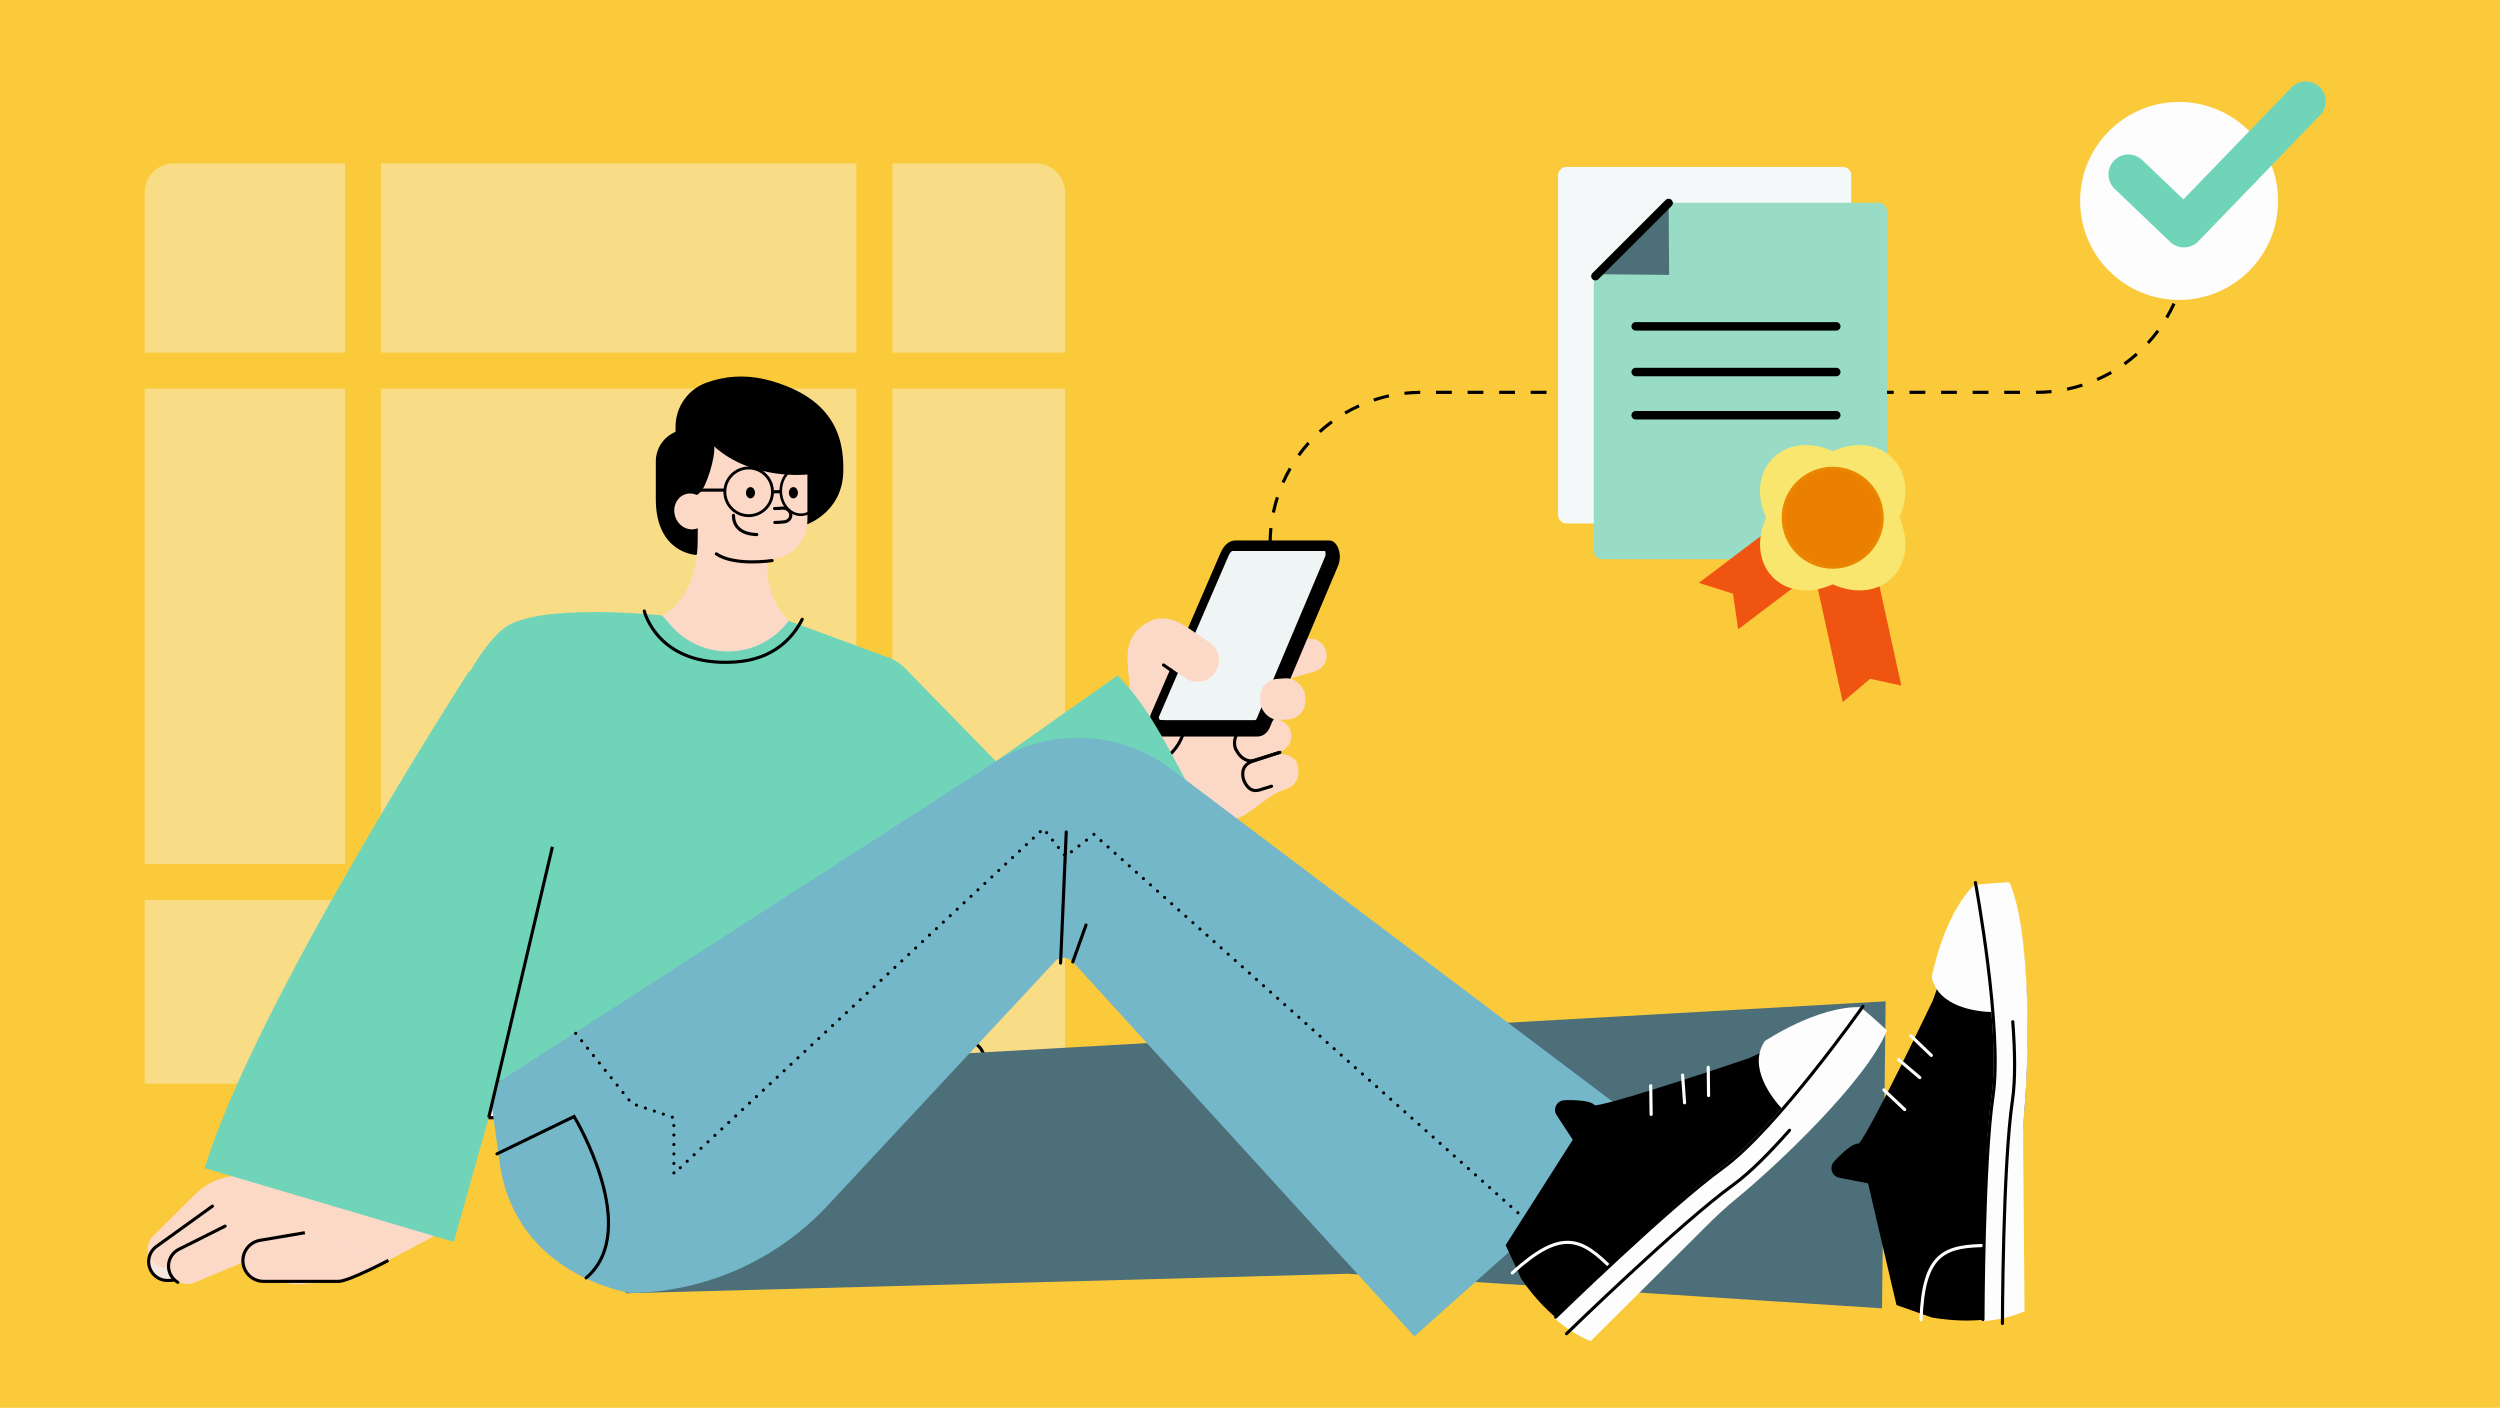 <svg xmlns="http://www.w3.org/2000/svg" id="Capa_2" data-name="Capa 2" viewBox="0 0 792 446"><defs><style>      .cls-1, .cls-2, .cls-3, .cls-4, .cls-5, .cls-6, .cls-7, .cls-8, .cls-9, .cls-10 {        stroke-linecap: round;      }      .cls-1, .cls-2, .cls-4, .cls-5, .cls-8, .cls-9, .cls-10 {        stroke-linejoin: round;      }      .cls-1, .cls-11, .cls-12 {        stroke: #050505;      }      .cls-1, .cls-13 {        fill: #fdfdfd;      }      .cls-2, .cls-3, .cls-14, .cls-4, .cls-6, .cls-8, .cls-15, .cls-16, .cls-9, .cls-10 {        stroke: #000;      }      .cls-2, .cls-3, .cls-5, .cls-6, .cls-7, .cls-8, .cls-9, .cls-12, .cls-10 {        fill: none;      }      .cls-3 {        stroke-dasharray: 0 3;      }      .cls-3, .cls-14, .cls-6, .cls-7, .cls-15, .cls-17, .cls-16, .cls-11, .cls-12 {        stroke-miterlimit: 10;      }      .cls-4 {        fill: #ea8600;      }      .cls-4, .cls-8 {        stroke-width: 2.69px;      }      .cls-5 {        stroke: #70d4b9;        stroke-width: 12.63px;      }      .cls-7 {        stroke: #fdfdfd;      }      .cls-15, .cls-18 {        fill: #fbd9c6;      }      .cls-17 {        fill: #eb7f00;        stroke: #ea8600;      }      .cls-16 {        fill: #eff4f5;      }      .cls-11 {        fill: #e4e5e5;      }      .cls-9 {        stroke-width: .91px;      }      .cls-19 {        opacity: .4;      }      .cls-10 {        stroke-width: .83px;      }      .cls-20, .cls-21, .cls-22, .cls-23, .cls-24, .cls-25, .cls-26, .cls-27, .cls-28, .cls-13, .cls-29, .cls-18, .cls-30 {        stroke-width: 0px;      }      .cls-21 {        fill: #f6e8e1;      }      .cls-22 {        fill: #faca3a;      }      .cls-23 {        fill: #f8e66e;      }      .cls-24 {        fill: #f8f8f8;      }      .cls-25 {        fill: #4c6f79;      }      .cls-26 {        fill: #74b7c9;      }      .cls-27 {        fill: #70d4b9;      }      .cls-28 {        fill: #98dcc6;      }      .cls-29 {        fill: #f05411;      }      .cls-30 {        fill: #f4f8f9;      }    </style></defs><g id="Capa_1-2" data-name="Capa 1"><rect class="cls-22" width="792" height="446"></rect><g><g><path class="cls-18" d="m419.99,205.89c-.95-2.78-3.98-4.26-6.75-3.3l-28.66,8.42c1.07-3.43-9.31-17.56-19.07-14.72-14.83,5.75-4.33,21.64-8.91,25.6-5.08,4.38-7.28,11.59-4.98,18.29l5.24,15.29c2.69,7.84,11.22,12.01,19.05,9.33l15.29-5.24c.68-.23,1.34-.51,1.98-.81,4.62-2.21,8.99-7.32,13.94-8.6,0,0,5.36-1.34,4.02-7.65-.62-2.95-4.57-4.19-7.46-3.44v-.19c.21-2.52.1-.71-.76-3.24l-3.99-11.65c-.68-1.99-1.72-3.77-3-5.3l20.77-6.02c2.78-.95,4.26-3.98,3.3-6.75Zm-46.15,8.6l.27.09-.29.1c0-.06,0-.12.02-.18Z"></path><path class="cls-21" d="m389.52,231.98c.57,0,1.15-.09,1.72-.29l12.53-4.39c2.78-.95,4.26-3.98,3.3-6.75-.95-2.78-3.98-4.25-6.75-3.3l-12.53,4.39c-2.78.95-4.26,3.98-3.3,6.75.76,2.21,2.82,3.59,5.03,3.59Z"></path><path class="cls-18" d="m391.25,242.88c.57,0,1.15-.09,1.72-.29l12.53-4.39c2.78-.95,4.26-3.98,3.3-6.75-.95-2.78-3.98-4.25-6.75-3.3l-12.53,4.39c-2.78.95-4.26,3.98-3.3,6.75.76,2.21,2.82,3.59,5.03,3.59Z"></path><path class="cls-2" d="m373.71,215.11s9.18,21.52-10.74,28.35"></path><path class="cls-2" d="m400.34,217.24l-8.79,3.66c-2.58,1.08-3.78,4.05-2.67,6.62h0c1.02,2.35,3.64,3.55,6.08,2.8l8.01-2.48"></path><path class="cls-2" d="m402.68,227.79l-8.65,2.83c-2.58,1.08-3.6,4.32-2.49,6.89v-.15c1.02,2.35,3.32,4.26,5.76,3.51l8.01-2.48"></path><path class="cls-2" d="m405.46,238.34l-8.65,2.83c-4.54,1.47-2.78,6.01-2.78,6.01,1.02,2.35,2.54,3.83,4.98,3.08l3.81-1.18"></path><path class="cls-20" d="m398.37,233.33c1.64,0,3.15-1.09,3.88-2.82l21.68-51.32c1.42-3.44-.16-7.96-2.79-7.96h-29.83c-1.86,0-3.59,1.46-4.62,3.87l-21.99,50.87c-1.46,3.37.63,7.36,3.86,7.36h29.82Z"></path><path class="cls-16" d="m367.75,228.62c-.54,0-.83-.39-.95-.62-.12-.23-.29-.71-.04-1.27l21.99-50.87c.47-1.11,1.15-1.81,1.75-1.81h29.61c.26.4.53,1.56.12,2.55l-21.67,51.3c-.19.45-.57.73-1,.73h-29.82Z"></path><path class="cls-18" d="m371.42,200.26h13.63v9.48c0,3.76-3.05,6.81-6.81,6.81h0c-3.76,0-6.81-3.05-6.81-6.81v-9.48h0Z" transform="translate(-6.65 404.25) rotate(-55.82)"></path><rect class="cls-18" x="399.27" y="214.94" width="14.22" height="13.04" rx="5.74" ry="5.74" transform="translate(-13.39 26.57) rotate(-3.68)"></rect></g><g class="cls-19"><rect class="cls-24" x="120.68" y="51.76" width="150.63" height="59.94"></rect><rect class="cls-24" x="120.68" y="123.09" width="150.63" height="150.63"></rect><rect class="cls-24" x="45.83" y="123.09" width="63.46" height="150.63"></rect><path class="cls-24" d="m282.71,111.7h54.68v-50.74c0-5.08-4.12-9.2-9.2-9.2h-45.48v59.94Z"></path><rect class="cls-24" x="120.68" y="285.12" width="150.63" height="58.2"></rect><path class="cls-24" d="m282.71,285.12v58.2h45.48c5.08,0,9.2-4.12,9.2-9.2v-49h-54.68Z"></path><rect class="cls-24" x="282.71" y="123.09" width="54.68" height="150.63"></rect><rect class="cls-24" x="45.83" y="285.12" width="63.46" height="58.2"></rect><path class="cls-24" d="m109.29,111.7v-59.94h-54.26c-5.08,0-9.2,4.12-9.2,9.2v50.74h63.46Z"></path></g><line class="cls-12" x1="116.79" y1="273.41" x2="126.82" y2="342.75"></line><rect class="cls-1" x="88.22" y="342.83" width="417.78" height="11.25" rx="5.62" ry="5.62"></rect><rect class="cls-11" x="208.73" y="342.83" width="297.26" height="11.25" rx="4.74" ry="4.74"></rect><path class="cls-27" d="m354.04,214s-22.12,15.6-38.54,27.18l-28.76-29.46c-5.37-5.5-14.19-5.61-19.69-.24-4.2,4.1-5.24,10.24-3.11,15.35l26.64,63.45c4.75,11.31,17.77,16.63,29.08,11.88,2.54-.85,61.48-38.09,65.78-40.55-10.14-10.14-16.38-32.6-31.39-47.61Z"></path><path class="cls-27" d="m282.5,208.7l-32.59-12.01-40.14-1.7s-40.79-4.44-50.78,4.55c-26,23.41-36.59,108.89-36.59,108.89-2.28,15.59,2.99,28.26,16.61,32.71,3.3,1.11,6.61,1.39,9.96,1.27l107.7-.79v-10.52h20.24l5.59-122.4Z"></path><line class="cls-29" x1="180.82" y1="287.2" x2="166.78" y2="287.2"></line><path class="cls-2" d="m308.91,340.84c.95-.56,1.76-1.4,2.29-2.46,1.47-2.94.28-6.53-2.66-8l-14.63-7.33"></path><path class="cls-2" d="m204.11,193.58s4.17,17.71,28.65,16.15c11.87-.76,18.11-7.15,21.38-13.53"></path><g><path class="cls-20" d="m220.54,175.8s-12.78-.45-12.78-17.64v-11.98c0-4.1,2.47-7.8,6.25-9.38h0v-1.59c0-6.23,3.87-11.82,9.73-13.96,5.17-1.89,12.18-2.97,20.48-.6,18.23,5.21,23.44,16.15,22.92,29.17-.52,13.02-12.23,16.58-12.23,16.58l-3.96,1.24c0,6.01-2.23,8.91-8.23,8.9-10.24-.02-22.18-1.72-22.18-.74Z"></path><path class="cls-18" d="m221.04,170.86v-3.55c-.12.05-.22.12-.34.16-2.77.9-5.81-.81-6.79-3.82-.98-3.01.47-6.19,3.24-7.09,1.24-.4,2.52-.26,3.66.26l.84-.68c2.22-1.78,5.11-11.91,4.59-14.71,12.12,10.88,29.55,8.89,29.55,8.89h0v14.52c0,6.84-5.55,12.39-12.39,12.39h-.27s0,3.05,0,3.05c0,6.15,2.44,12.05,6.79,16.4h0s-.45.51-1.19,1.37c-9.44,11.01-26.43,11.14-36.03.26l-2.93-3.32s4.25-1.75,7.53-7.62c2.06-3.68,3.74-8.99,3.74-16.5Z"></path><path class="cls-2" d="m244.61,177.58s-11.87,1.85-17.67-2.11"></path><ellipse class="cls-20" cx="237.75" cy="156.1" rx="1.43" ry="1.79"></ellipse><ellipse class="cls-20" cx="251.35" cy="156.1" rx="1.43" ry="1.79"></ellipse><path class="cls-2" d="m239.74,169.34s-7.38.26-7.38-6.07"></path><path class="cls-2" d="m245.48,165.51c.98,0,1.95-.06,2.92-.17,1.51-.18,2.39-1.44,2.06-2.61t0,0c-.33-1.17-1.51-1.89-2.69-1.76-.78.09-1.58.13-2.39.13"></path><circle class="cls-9" cx="237.18" cy="155.81" r="7.55"></circle><ellipse class="cls-10" cx="253.73" cy="155.52" rx="6.38" ry="7.55"></ellipse><line class="cls-2" x1="229.29" y1="155.27" x2="218.52" y2="155.27"></line><line class="cls-2" x1="244.73" y1="155.81" x2="247.15" y2="155.76"></line></g><path class="cls-20" d="m241.33,335.03h202.59v4.62c0,1.5-1.22,2.71-2.71,2.71h-197.17c-1.5,0-2.71-1.22-2.71-2.71v-4.62h0Z"></path><path class="cls-25" d="m198.38,409.7l-36.44-67.86,435.43-24.62-1.15,97.26-169.32-10.96c-4.09.19-228.52,6.18-228.52,6.18Z"></path><path class="cls-26" d="m155.01,344.66l3.27,23.63c4.99,36.08,41.51,41.35,41.51,41.35,0,0,0,0,.01,0,23.71-.38,46.26-10.4,62.43-27.76l72.47-77.79c1.64-1.09,3.84-.83,5.17.63l108.2,118.64,73.99-65.94-151.12-113.87c-16.72-12.57-39.58-13.13-56.9-1.4l-159.02,102.51Z"></path><path class="cls-20" d="m625.23,280.99l-12.95,36.04s-19.03,39.85-23.36,45.25c-2.52-.36-7.83,5.65-7.83,5.65-1.73,1.74-.82,4.71,1.59,5.18l9.12,1.78,9.01,38.55,11.21,3.95c6.77,1.15,18.47,2.1,28.7-2.37l.14-50.18c-.09-4.49.06-8.97.45-13.44,1.38-15.57,2.17-55.46-4.82-71.25-6.48.28-11.26.84-11.26.84Z"></path><line class="cls-7" x1="596.82" y1="345.28" x2="603.41" y2="351.52"></line><line class="cls-7" x1="601.47" y1="335.68" x2="608.19" y2="341.38"></line><line class="cls-7" x1="605.38" y1="328.15" x2="611.85" y2="334.35"></line><path class="cls-7" d="m608.57,418.1c.77-21.23,7.35-23.53,21.65-23.53"></path><path class="cls-13" d="m625.49,280.32c-9.92,9.65-13.52,29.21-13.52,29.21,2.04,9.69,14.62,10.95,18.91,11.09.82,10,1.1,19.8.06,26.73-2.89,19.42-2.59,65.21-2.61,71.21,4.3-.36,8.8-1.28,13.05-3.13l-.43-51.24c-.09-4.49.06-8.97.45-13.44,1.38-15.57,2.17-55.46-4.82-71.25-5.79.25-10.22.73-11.09.83Z"></path><path class="cls-6" d="m628.2,418.03s.1-49.99,3.19-70.82c3.1-20.84-5.57-67.6-5.57-67.6"></path><path class="cls-6" d="m634.37,419.27s.1-49.99,3.19-70.82c.96-6.48.79-15.46.09-24.76"></path><path class="cls-20" d="m588.77,319.34l-34.83,15.93s-41.8,14.24-48.69,14.93c-1.51-2.06-9.51-1.65-9.51-1.65-2.45-.02-3.94,2.7-2.59,4.75l5.1,7.77-21.27,33.39,5.01,10.77c3.9,5.65,11.41,14.67,21.75,18.87l35.99-34.97c3.15-3.2,6.45-6.23,9.93-9.07,12.1-9.9,41.18-37.21,47.59-53.25-4.73-4.43-8.48-7.46-8.48-7.46Z"></path><line class="cls-7" x1="522.94" y1="343.96" x2="523.08" y2="353.04"></line><line class="cls-7" x1="533.05" y1="340.58" x2="533.67" y2="349.37"></line><line class="cls-7" x1="541.17" y1="338.12" x2="541.27" y2="347.07"></line><path class="cls-7" d="m479.08,403.27c15.72-14.29,21.96-11.19,31.96-.96"></path><path class="cls-13" d="m589.43,319.06c-13.83-.35-30.34,10.75-30.34,10.75-5.51,8.24,2.39,18.11,5.29,21.28-6.57,7.57-13.39,14.62-19.07,18.73-15.9,11.51-48.45,43.73-52.75,47.91,3.26,2.82,7.06,5.4,11.36,7.14l36.34-36.13c3.15-3.2,6.45-6.23,9.93-9.07,12.1-9.9,41.18-37.21,47.59-53.25-4.23-3.96-7.66-6.8-8.34-7.36Z"></path><path class="cls-6" d="m492.84,417.26s35.81-34.87,52.88-47.22c17.07-12.35,44.46-51.24,44.46-51.24"></path><path class="cls-6" d="m496.27,422.53s35.81-34.87,52.88-47.22c5.3-3.84,11.61-10.24,17.77-17.24"></path><line class="cls-6" x1="335.99" y1="305.09" x2="337.79" y2="263.56"></line><line class="cls-6" x1="339.86" y1="304.73" x2="344.05" y2="293.04"></line><path class="cls-6" d="m157.45,365.54l24.42-11.83s21.75,35.87,3.82,51.13"></path><polyline class="cls-3" points="182.38 327.37 200.16 349.59 213.47 354.08 213.49 371.81 330.57 262.53 337.54 271.3 346.56 264.33 481.94 385.15"></polyline><line class="cls-2" x1="371.07" y1="212.36" x2="368.6" y2="210.66"></line><path class="cls-21" d="m52.54,405.2c-1.77-.07-3.49-.93-4.6-2.47-1.92-2.67-1.32-6.4,1.36-8.32l18.3-13.18c2.67-1.92,6.4-1.32,8.32,1.36,1.92,2.67,1.32,6.4-1.36,8.32l-18.3,13.18c-1.12.81-2.43,1.17-3.72,1.12Z"></path><g><path class="cls-18" d="m108.87,407v-.17c.06.05.07.1,0,.17Z"></path><path class="cls-18" d="m48.33,399.78c1.29,1.41,3.09,2.06,4.86,1.92.09,0,.19-.03.28-.04.09.64.29,1.29.61,1.9,1.15,2.21,3.5,3.4,5.83,3.19.75-.07,1.5-.28,2.2-.65l14.17-5.89,4.01,2.04c7.8,5.45,15.56,4.53,15.56,4.53,0,0,0,0,0,0,9.5-.46,18.79-3.01,27.19-7.48l15.71-8.36-30.12-23.43-35.46,5.13c-4.24.61-8.17,2.57-11.21,5.59l-13.26,13.13c-2.43,2.22-2.6,5.99-.38,8.42Zm20.45-10.61h0s-.04.03-.04.03l.03-.03Z"></path></g><path class="cls-2" d="m56.31,406.23c-.95-.56-1.76-1.4-2.29-2.46-1.47-2.94-.28-6.53,2.66-8l14.63-7.33"></path><path class="cls-2" d="m54.84,405.56c-.43.08-1.59.11-2.02.09-1.77-.07-3.49-.93-4.6-2.47-1.92-2.67-1.32-6.4,1.36-8.32l17.71-12.75"></path><path class="cls-27" d="m148.6,212.65s-67.75,104.97-83.75,157.41l78.92,23.38,43.06-153.24-38.22-27.56Z"></path><line class="cls-14" x1="154.83" y1="354.03" x2="175" y2="268.27"></line><path class="cls-21" d="m123.04,399.29s-12.57,6.64-15.76,6.64h-23.78c-3.62,0-6.55-2.93-6.55-6.55h0c0-3.19,2.3-5.92,5.45-6.45l14.18-2.41"></path><path class="cls-15" d="m123.04,399.29s-12.57,6.64-15.76,6.64h-23.78c-3.62,0-6.55-2.93-6.55-6.55h0c0-3.19,2.3-5.92,5.45-6.45l14.18-2.41"></path><path class="cls-20" d="m401.87,172.29c0-1.68.09-3.38.26-5.04l.99.1c-.17,1.63-.25,3.29-.25,4.94h-1Zm2.02-9.82l-.98-.21c.34-1.64.78-3.28,1.3-4.88l.95.31c-.5,1.57-.93,3.17-1.27,4.78Zm3.03-9.4l-.91-.41c.68-1.53,1.45-3.05,2.28-4.5l.87.5c-.82,1.43-1.57,2.91-2.24,4.41Zm4.92-8.56l-.81-.59c.98-1.36,2.05-2.68,3.17-3.93l.75.67c-1.1,1.23-2.14,2.52-3.1,3.85Zm6.58-7.37l-.67-.74c1.24-1.13,2.56-2.21,3.91-3.2l.59.81c-1.32.97-2.61,2.03-3.83,3.13Zm7.95-5.85l-.51-.86c1.45-.85,2.96-1.63,4.48-2.32l.41.91c-1.49.68-2.97,1.44-4.39,2.27Zm8.99-4.08l-.32-.95c1.59-.53,3.23-.98,4.87-1.34l.21.98c-1.61.35-3.21.79-4.77,1.31Zm9.64-2.12l-.11-.99c1.66-.19,3.36-.29,5.04-.3v1c-1.64.01-3.3.11-4.93.3Zm200.03-.3l-.09-1h.09c1.62,0,3.25-.08,4.84-.24l.1,1c-1.63.17-3.3.25-4.95.25Zm-5.09,0h-5v-1h5v1Zm-10,0h-5v-1h5v1Zm-10,0h-5v-1h5v1Zm-10,0h-5v-1h5v1Zm-10,0h-5v-1h5v1Zm-10,0h-5v-1h5v1Zm-10,0h-5v-1h5v1Zm-10,0h-5v-1h5v1Zm-10,0h-5v-1h5v1Zm-10,0h-5v-1h5v1Zm-10,0h-5v-1h5v1Zm-10,0h-5v-1h5v1Zm-10,0h-5v-1h5v1Zm-10,0h-5v-1h5v1Zm-10,0h-5v-1h5v1Zm-10,0h-5v-1h5v1Zm-10,0h-5v-1h5v1Zm-10,0h-5v-1h5v1Zm-10,0h-5v-1h5v1Zm195.03-1.02l-.2-.98c1.61-.33,3.22-.76,4.78-1.26l.3.95c-1.6.51-3.24.94-4.88,1.29Zm9.61-3.08l-.4-.92c1.5-.66,2.99-1.41,4.42-2.23l.5.87c-1.46.83-2.97,1.6-4.51,2.28Zm8.75-5.01l-.58-.81c1.33-.96,2.63-2,3.86-3.09l.66.75c-1.25,1.12-2.58,2.18-3.94,3.16Zm7.53-6.7l-.74-.67c1.11-1.21,2.17-2.5,3.14-3.82l.8.59c-1,1.35-2.08,2.66-3.21,3.9Zm5.99-8.11l-.86-.51c.83-1.41,1.6-2.89,2.28-4.38l.91.42c-.7,1.53-1.48,3.04-2.33,4.48Zm4.18-9.17l-.95-.32c.52-1.55.96-3.16,1.32-4.76l.98.22c-.36,1.64-.82,3.28-1.35,4.86Zm2.18-9.84l-.99-.11c.19-1.62.29-3.28.31-4.93h1c-.02,1.7-.12,3.39-.31,5.05Zm.32-10.04h-1v-1.85h1v1.85Z"></path><circle class="cls-13" cx="690.34" cy="63.66" r="31.36"></circle><polyline class="cls-5" points="674.28 55.25 691.87 72.07 730.48 32.1"></polyline><path class="cls-30" d="m493.58,55.58c0-1.49,1.2-2.69,2.69-2.69h87.52c1.49,0,2.69,1.2,2.69,2.69v107.56c0,1.49-1.2,2.69-2.69,2.69h-87.52c-1.49,0-2.69-1.2-2.69-2.69"></path><path class="cls-28" d="m528.75,64.23h66.37c1.49,0,2.69,1.2,2.69,2.69v107.56c0,1.49-1.2,2.69-2.69,2.69h-87.52c-1.49,0-2.69-1.2-2.69-2.69v-87.62l23.84-22.63Z"></path><polygon class="cls-25" points="528.62 64.31 528.78 87.08 504.8 86.86 528.62 64.31"></polygon><line class="cls-4" x1="528.62" y1="64.31" x2="505.43" y2="87.49"></line><line class="cls-8" x1="518.19" y1="103.39" x2="581.73" y2="103.39"></line><line class="cls-8" x1="518.19" y1="117.86" x2="581.73" y2="117.86"></line><line class="cls-8" x1="518.19" y1="131.54" x2="581.73" y2="131.54"></line><polygon class="cls-29" points="560.76 167.6 538.17 184.67 549.02 188.08 550.65 199.36 570.07 184.69 560.76 167.6"></polygon><polygon class="cls-29" points="574.47 180.09 583.78 222.42 592.44 215.04 602.34 217.21 593.89 178.77 574.47 180.09"></polygon><path class="cls-23" d="m601.71,164.02c6.87,15.44-5.65,27.96-21.1,21.1-15.44,6.87-27.96-5.65-21.1-21.1-6.87-15.44,5.65-27.96,21.1-21.1,15.44-6.87,27.96,5.65,21.1,21.1Z"></path><circle class="cls-17" cx="580.61" cy="164.02" r="15.66"></circle></g></g></svg>